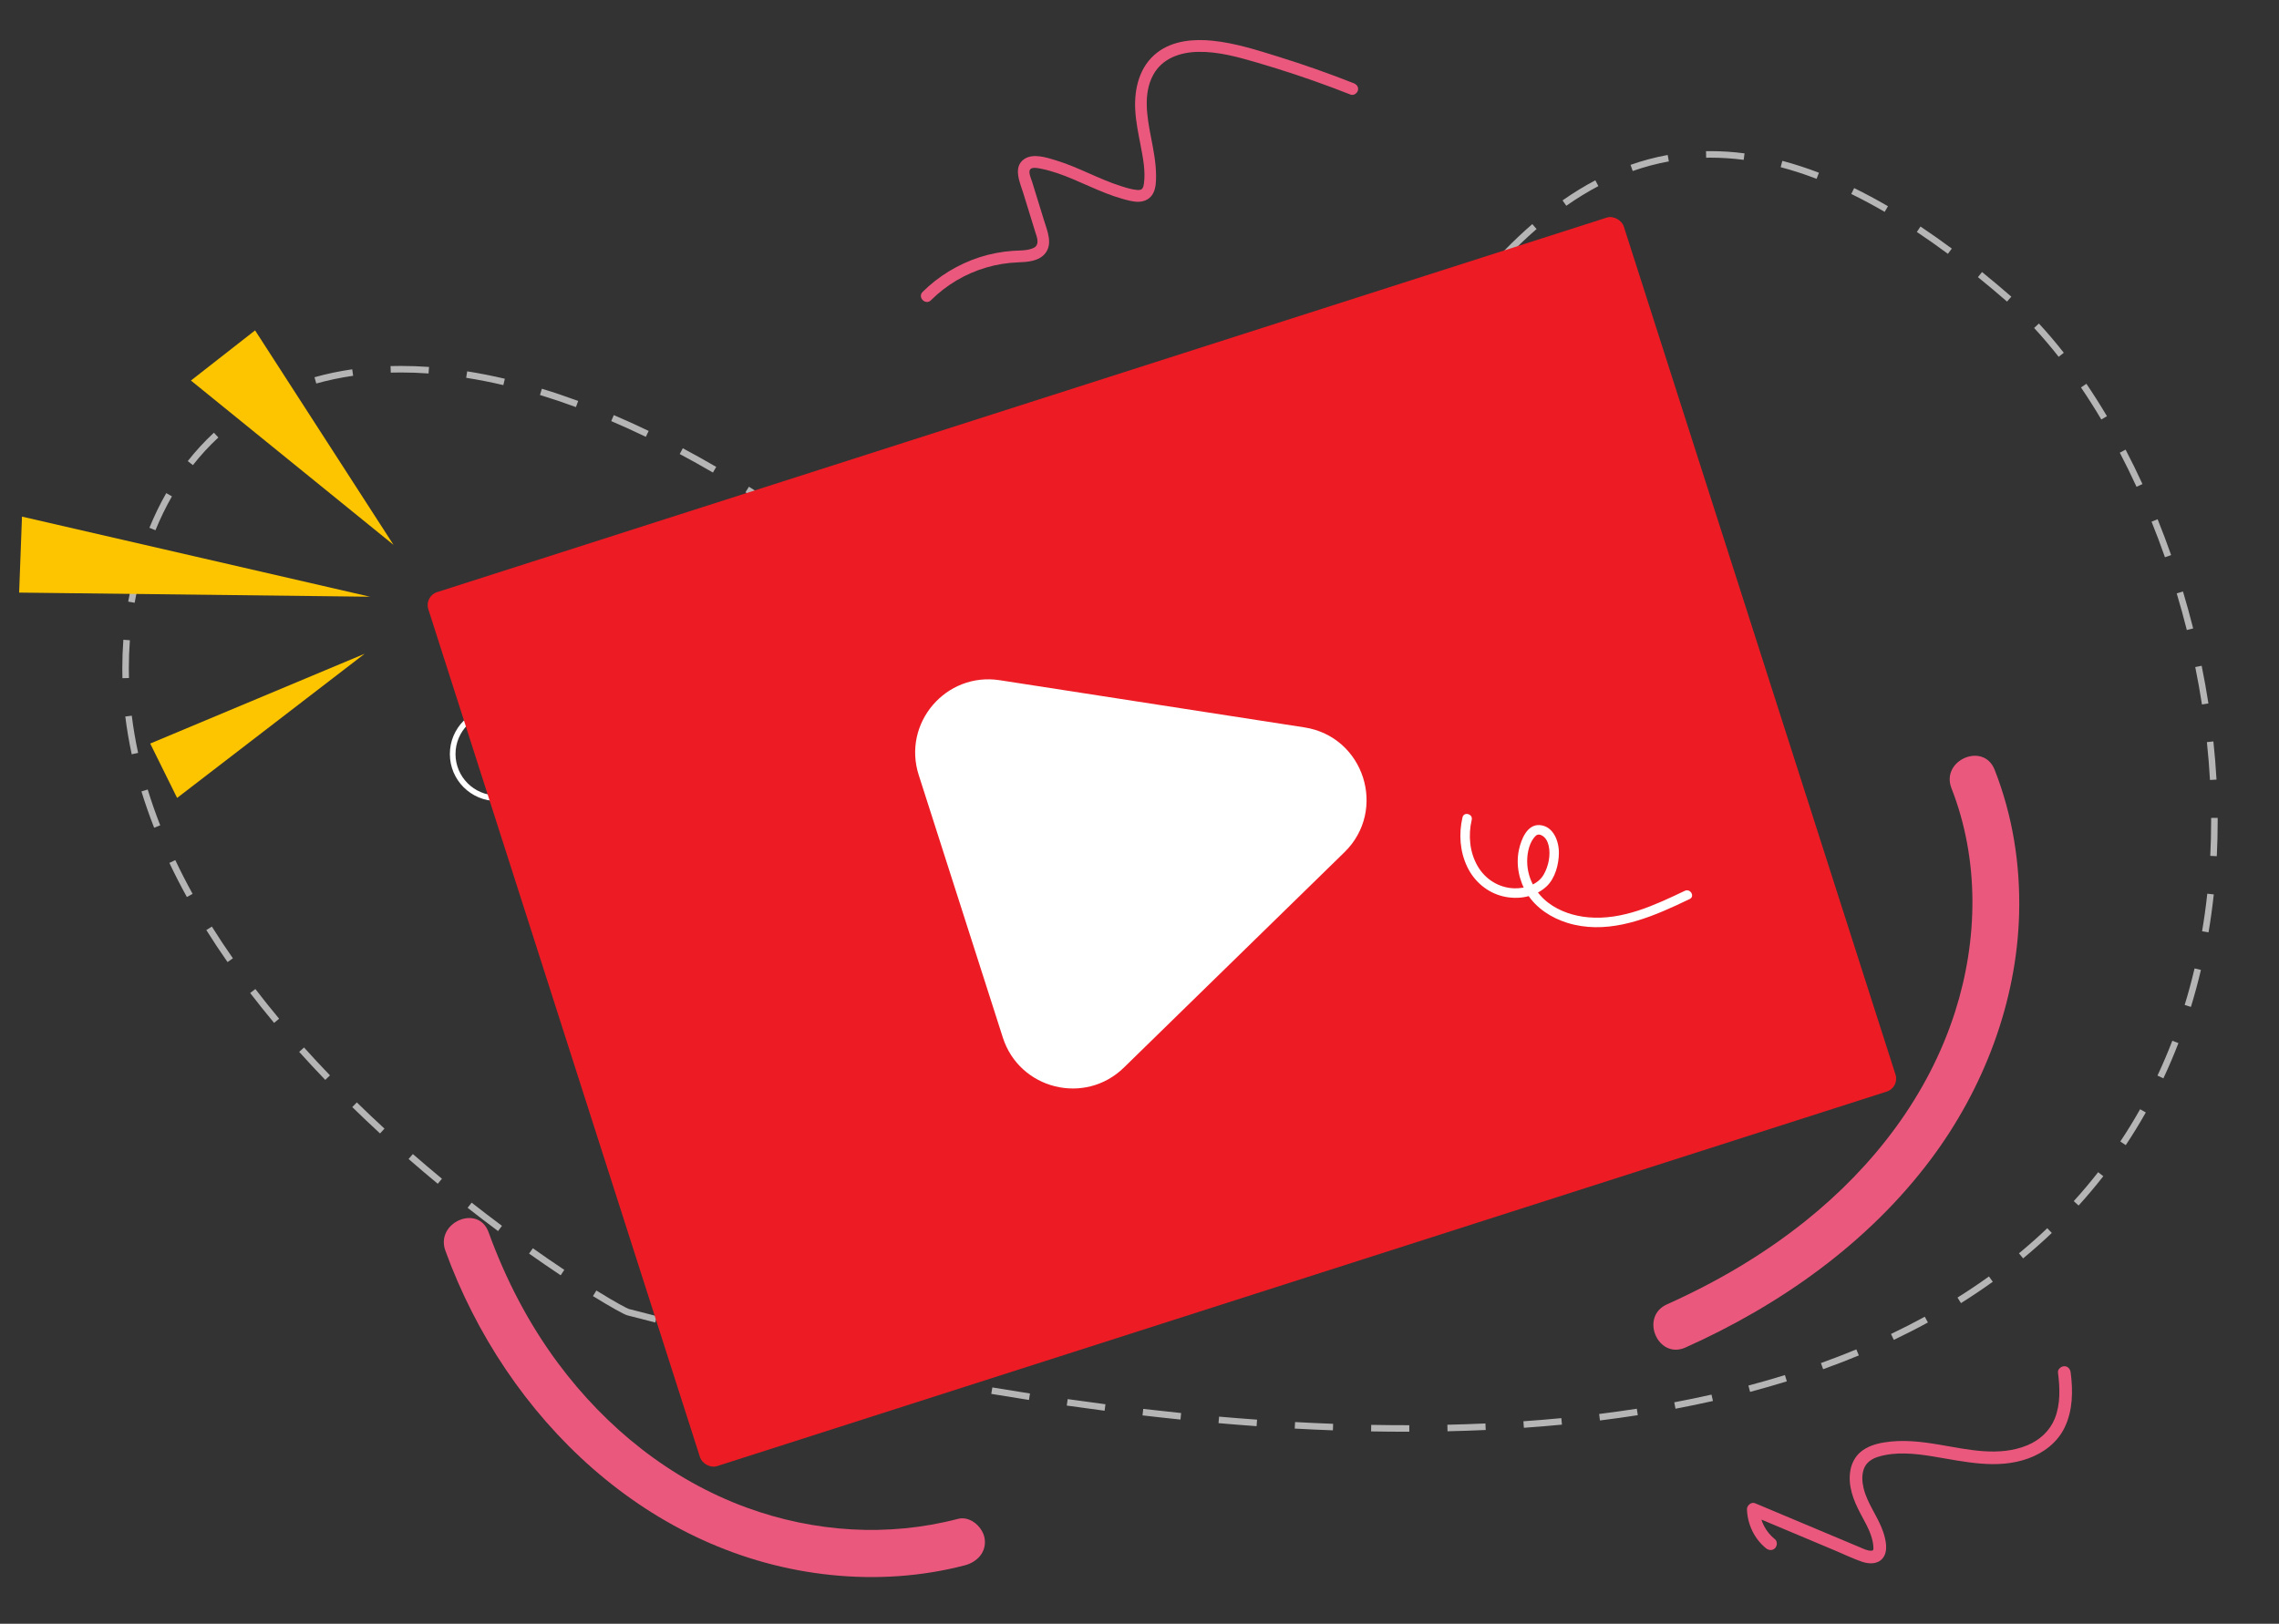 <?xml version="1.0" encoding="UTF-8"?>
<svg id="_x32_" xmlns="http://www.w3.org/2000/svg" version="1.1" viewBox="0 0 4436.44 3161.88">
  <rect x="0" y="0" width="4436.44" height="3161.88" fill="#333333" stroke="none"/>
  <!-- Generator: Adobe Illustrator 29.1.0, SVG Export Plug-In . SVG Version: 2.1.0 Build 142)  -->
  <defs>
    <style>
      .st0 {
        fill: none;
        stroke: #fff;
        stroke-miterlimit: 10;
        stroke-width: 11px;
      }

      .st1 {
        fill: #b5b5b5;
      }

      .st2 {
        fill: #ed1c24;
      }

      .st3 {
        fill: #fff;
      }

      .st4 {
        fill: #fdc500;
      }

      .st5 {
        fill: #ea597d;
      }
    </style>
  </defs>
  <path class="st1" d="M2738.26,2787.91c-22.72,0-46.01-.22-69.22-.65l.24-12.73c23.13.43,46.34.64,68.98.64h5.16s.02,12.73.02,12.73h-5.18ZM2817.83,2787.02l-.29-12.73c24.85-.56,49.77-1.41,74.06-2.51l.58,12.72c-24.39,1.11-49.41,1.96-74.35,2.52ZM2594.69,2785.19c-24.39-.91-49.39-2.06-74.3-3.42l.7-12.71c24.84,1.36,49.76,2.51,74.08,3.41l-.47,12.72ZM2966.45,2780.23l-.89-12.7c24.81-1.73,49.65-3.79,73.81-6.1l1.22,12.67c-24.28,2.33-49.22,4.39-74.14,6.13ZM2446.16,2777.07c-24.4-1.74-49.35-3.72-74.13-5.89l1.11-12.68c24.72,2.16,49.6,4.13,73.94,5.87l-.91,12.7ZM3114.55,2765.96l-1.57-12.63c24.66-3.07,49.33-6.51,73.32-10.23l1.95,12.58c-24.12,3.74-48.92,7.2-73.7,10.28ZM2297.99,2764.17c-24.34-2.49-49.21-5.2-73.92-8.08l1.47-12.65c24.65,2.87,49.46,5.58,73.74,8.06l-1.29,12.67ZM2150.28,2747c-24.26-3.15-49.05-6.53-73.67-10.04l1.8-12.6c24.57,3.5,49.3,6.88,73.51,10.02l-1.64,12.63ZM3261.61,2743.1l-2.36-12.51c24.44-4.61,48.82-9.65,72.46-14.97l2.8,12.42c-23.78,5.36-48.31,10.42-72.9,15.06ZM2003.07,2726.01c-24.22-3.75-48.91-7.73-73.4-11.81l2.09-12.56c24.44,4.08,49.08,8.04,73.25,11.79l-1.95,12.58ZM3406.82,2710.32l-3.27-12.31c24.02-6.38,47.93-13.24,71.07-20.42l3.77,12.16c-23.3,7.22-47.39,14.14-71.57,20.56ZM1856.42,2701.57c-24.13-4.29-48.73-8.81-73.12-13.41l2.36-12.51c24.35,4.6,48.9,9.1,72.99,13.39l-2.23,12.54ZM1710.33,2674.01c-24.04-4.79-48.55-9.79-72.83-14.87l2.61-12.46c24.24,5.07,48.71,10.06,72.71,14.84l-2.49,12.49ZM3549.04,2666.16l-4.31-11.98c23.38-8.4,46.57-17.36,68.93-26.62l4.88,11.76c-22.54,9.34-45.93,18.37-69.5,26.84ZM1564.81,2643.6c-23.96-5.24-48.37-10.69-72.54-16.2l2.83-12.41c24.13,5.5,48.5,10.94,72.43,16.17l-2.72,12.44ZM1419.88,2610.58c-23.85-5.65-48.16-11.51-72.25-17.42l3.03-12.37c24.06,5.9,48.33,11.75,72.15,17.39l-2.93,12.39ZM3686.63,2609.03l-5.48-11.49c22.39-10.67,44.51-21.97,65.75-33.58l6.11,11.17c-21.45,11.73-43.78,23.13-66.38,33.9ZM1275.52,2575.18c-17.93-4.55-36.28-9.26-54.52-13.99-6.34-1.64-33.78-17.04-66.75-37.44l6.7-10.83c40.27,24.92,60.31,35.12,63.26,35.94,18.21,4.73,36.52,9.43,54.44,13.97l-3.13,12.34ZM3817.34,2537.45l-6.76-10.79c20.95-13.14,41.56-26.97,61.24-41.13l7.43,10.34c-19.9,14.31-40.73,28.3-61.91,41.58ZM1091.44,2483.3c-20.19-13.47-40.89-27.69-61.52-42.28l7.35-10.4c20.54,14.52,41.14,28.68,61.24,42.08l-7.06,10.59ZM3938.33,2450.32l-8.11-9.82c19-15.7,37.55-32.15,55.16-48.91l8.78,9.22c-17.82,16.97-36.6,33.62-55.83,49.51ZM969.54,2397.18c-19.87-14.81-39.8-30.06-59.24-45.33l7.86-10.02c19.36,15.2,39.21,30.38,58.99,45.13l-7.61,10.21ZM4046.32,2347.44l-9.43-8.56c16.5-18.16,32.47-37.12,47.49-56.36l10.04,7.84c-15.21,19.48-31.39,38.69-48.1,57.08ZM852.21,2305.07c-19.21-15.88-38.34-32.11-56.86-48.25l8.37-9.6c18.43,16.07,37.48,32.23,56.6,48.04l-8.11,9.81ZM4138.12,2229.82l-10.6-7.06c13.55-20.33,26.51-41.46,38.55-62.83l11.09,6.25c-12.19,21.64-25.32,43.05-39.04,63.64ZM739.82,2207.06c-18.41-16.96-36.62-34.22-54.11-51.31l8.9-9.11c17.4,17,35.52,34.18,53.84,51.06l-8.63,9.37ZM633.18,2102.82c-17.39-18.09-34.48-36.47-50.78-54.62l9.47-8.51c16.21,18.05,33.19,36.32,50.49,54.31l-9.18,8.82ZM4211.38,2099.81l-11.53-5.41c10.36-22.05,20.09-44.88,28.92-67.84l11.88,4.57c-8.94,23.25-18.79,46.36-29.28,68.69ZM533.58,1991.8c-16.09-19.3-31.75-38.89-46.57-58.21l10.1-7.75c14.71,19.19,30.27,38.64,46.24,57.81l-9.78,8.15ZM4264.98,1960.64l-12.17-3.74c7.13-23.22,13.61-47.17,19.27-71.18l12.39,2.92c-5.72,24.29-12.28,48.52-19.49,72ZM442.91,1873.35c-14.44-20.7-28.32-41.67-41.26-62.33l10.79-6.76c12.82,20.48,26.58,41.27,40.91,61.8l-10.44,7.29ZM4299.26,1815.51l-12.55-2.13c4.06-23.97,7.47-48.58,10.12-73.15l12.66,1.37c-2.68,24.83-6.12,49.69-10.23,73.91ZM363.78,1746.7c-12.18-22.09-23.65-44.45-34.06-66.44l11.51-5.45c10.31,21.76,21.65,43.88,33.71,65.74l-11.15,6.15ZM4315.36,1667.21l-12.72-.64c1.13-22.4,1.7-45.29,1.7-68.05,0-1.94,0-3.89-.01-5.83l12.73-.05c0,1.96.01,3.92.01,5.88,0,22.97-.58,46.08-1.72,68.69ZM300.04,1611.73c-9.22-23.52-17.53-47.29-24.69-70.65l12.17-3.73c7.06,23.05,15.26,46.51,24.37,69.73l-11.85,4.65ZM4302.08,1518.79c-1.37-24.35-3.39-49.15-6.01-73.71l12.66-1.35c2.64,24.77,4.68,49.78,6.06,74.34l-12.71.72ZM256.42,1468.76c-5.32-24.52-9.53-49.27-12.52-73.57l12.64-1.56c2.95,23.92,7.1,48.29,12.33,72.43l-12.44,2.7ZM2121.11,1415.26c-24.22-1.55-49.16-6.78-74.14-15.55l4.22-12.01c23.88,8.38,47.68,13.38,70.73,14.86l-.81,12.71ZM2196.13,1408.36l-3.11-12.35c22.18-5.58,44.59-14.69,66.61-27.06l6.24,11.1c-23.01,12.92-46.47,22.45-69.74,28.31ZM4286.47,1371.74c-3.75-24.17-8.15-48.66-13.06-72.81l12.48-2.54c4.95,24.34,9.38,49.03,13.17,73.39l-12.58,1.96ZM1978.83,1367.48c-20.15-11.91-40.93-26.27-61.75-42.67l7.88-10c20.37,16.05,40.68,30.08,60.34,41.71l-6.48,10.96ZM2327.43,1336.95l-8.18-9.76c17.37-14.55,35.23-31.62,53.09-50.73l9.3,8.69c-18.21,19.48-36.45,36.91-54.21,51.79ZM238.32,1320.61c-.16-6.4-.25-12.89-.25-19.28,0-18.51.7-37.21,2.08-55.58l12.7.96c-1.36,18.05-2.05,36.43-2.05,54.62,0,6.28.08,12.66.24,18.95l-12.73.33ZM1860.66,1275.82c-18.28-16.79-36.83-33.47-55.13-49.57l8.41-9.56c18.36,16.16,36.98,32.89,55.33,49.75l-8.61,9.38ZM2430.35,1228.37l-9.97-7.92c14.43-18.16,28.96-37.53,44.41-59.23l10.37,7.38c-15.58,21.88-30.24,41.43-44.81,59.77ZM4257,1226.78c-5.99-23.81-12.61-47.81-19.67-71.33l12.2-3.66c7.12,23.71,13.79,47.89,19.83,71.89l-12.35,3.11ZM1749.34,1177.92c-19.02-15.99-38.3-31.81-57.29-47.02l7.96-9.94c19.07,15.27,38.43,31.16,57.52,47.21l-8.19,9.75ZM262.12,1173.72l-12.53-2.24c4.36-24.35,10.05-48.89,16.89-72.94l12.25,3.49c-6.73,23.64-12.32,47.76-16.61,71.69ZM2517.3,1107.03l-10.62-7.02c12.54-18.97,25.7-39.39,40.24-62.42l10.77,6.79c-14.58,23.11-27.79,43.6-40.38,62.65ZM1633.62,1085.31c-19.8-15.04-39.85-29.85-59.59-44.03l7.42-10.34c19.84,14.24,39.99,29.12,59.87,44.23l-7.7,10.14ZM4214.44,1085.08c-8.16-23.27-16.93-46.57-26.07-69.25l11.81-4.76c9.21,22.86,18.05,46.34,26.28,69.8l-12.02,4.21ZM302.62,1032.51l-11.78-4.83c9.66-23.59,20.7-46.29,32.79-67.47l11.06,6.32c-11.83,20.7-22.61,42.9-32.07,65.98ZM1513.22,998.96c-20.65-13.92-41.53-27.53-62.05-40.44l6.78-10.78c20.63,12.98,41.62,26.66,62.38,40.66l-7.12,10.56ZM2597.03,981.15l-10.84-6.68c10-16.25,20.24-32.96,30.15-49.13l8.75-14.28,10.86,6.65-8.74,14.28c-9.91,16.17-20.15,32.9-30.16,49.16ZM4159.09,947.88c-10.36-22.54-21.32-44.89-32.56-66.41l11.29-5.89c11.34,21.72,22.39,44.25,32.84,66.99l-11.57,5.32ZM1387.85,920.15c-21.55-12.55-43.3-24.68-64.64-36.07l5.99-11.23c21.49,11.46,43.38,23.67,65.06,36.3l-6.41,11ZM375.5,905.71l-10.01-7.86c15.6-19.87,32.75-38.48,50.95-55.3l8.64,9.35c-17.71,16.36-34.39,34.47-49.58,53.81ZM2674.92,854.39l-10.82-6.71c14.51-23.39,27.47-44.02,39.63-63.07l10.73,6.85c-12.13,19-25.07,39.58-39.55,62.92ZM1257.22,850.59c-22.51-10.84-45.17-21.13-67.35-30.59l5-11.71c22.36,9.54,45.19,19.91,67.88,30.83l-5.52,11.47ZM4090.57,816.87c-12.77-21.52-26.09-42.52-39.58-62.41l10.54-7.15c13.63,20.1,27.09,41.32,39.99,63.06l-10.95,6.5ZM482.65,806.85l-7-10.64c20.71-13.63,42.89-25.78,65.93-36.12l5.22,11.61c-22.41,10.07-43.99,21.89-64.14,35.14ZM1121.16,792.69c-23.49-8.64-47.05-16.56-70.03-23.56l3.71-12.18c23.22,7.06,47.01,15.07,70.73,23.79l-4.4,11.95ZM979.84,749.89c-24.4-5.73-48.76-10.52-72.38-14.24l1.98-12.58c23.94,3.77,48.6,8.63,73.31,14.42l-2.91,12.4ZM615.67,746.81l-3.45-12.26c23.5-6.61,48.21-11.81,73.43-15.43l1.81,12.6c-24.67,3.55-48.82,8.62-71.79,15.09ZM2755.02,729.28l-10.59-7.07c14.44-21.61,28.67-42.27,42.28-61.41l10.37,7.38c-13.54,19.03-27.7,39.59-42.07,61.1ZM834.25,727.22c-18.14-1.29-36.23-1.94-53.77-1.94-6.6-.04-13.27.09-19.81.28l-.36-12.73c6.63-.19,13.4-.28,20.11-.28h.06c17.83,0,36.23.66,54.67,1.97l-.9,12.7ZM4007.51,694.78c-15.63-19.92-31.71-38.81-47.8-56.15l9.33-8.66c16.33,17.59,32.64,36.76,48.49,56.95l-10.02,7.86ZM2841.18,608.61l-10.08-7.78c15.78-20.43,31.61-39.92,47.06-57.95l9.67,8.29c-15.31,17.86-31,37.19-46.65,57.44ZM3907.02,587.26l-.95-.82c-18.67-16.25-37.41-32-55.71-46.82l8.01-9.9c18.41,14.91,37.27,30.76,56.05,47.11l.97.84-8.38,9.59ZM2937.64,496.62l-9.11-8.9c18.01-18.43,36.29-35.71,54.33-51.35l8.34,9.62c-17.78,15.41-35.8,32.45-53.56,50.63ZM3791.92,494.26c-20.29-15.04-40.63-29.37-60.45-42.57l7.06-10.6c20,13.32,40.51,27.77,60.97,42.94l-7.58,10.23ZM3668.83,412.56c-21.85-12.73-43.73-24.46-65.02-34.86l5.59-11.44c21.57,10.54,43.72,22.42,65.84,35.3l-6.41,11ZM3049.06,400.66l-7.31-10.43c20.98-14.7,42.45-27.87,63.8-39.13l5.94,11.26c-20.88,11.02-41.89,23.9-62.43,38.3ZM3536.3,348.22c-23.54-9.02-47.07-16.66-69.94-22.7l3.25-12.31c23.31,6.16,47.28,13.94,71.24,23.12l-4.56,11.89ZM3178.33,333.01l-4.23-12.01c23.67-8.35,48-14.82,72.32-19.23l2.27,12.53c-23.66,4.29-47.33,10.59-70.36,18.71ZM3394.39,311.25c-21.56-2.81-43.13-4.23-64.11-4.23h-.08c-2.96,0-5.96.03-8.93.09l-.24-12.73c3.05-.06,6.14-.09,9.17-.09h.08c21.53,0,43.65,1.46,65.75,4.34l-1.64,12.63Z"/>
  <circle class="st0" cx="967.23" cy="1468.26" r="86"/>
  <circle class="st0" cx="1155.48" cy="1554.01" r="36.75"/>
  <g>
    <polygon class="st4" points="720.27 1161.95 37.26 1153.92 42.79 1005.98 720.27 1161.95"/>
    <polygon class="st4" points="709.88 1273.01 344.77 1553.73 292.42 1447.85 709.88 1273.01"/>
    <polygon class="st4" points="766.05 1060.97 371.68 740.99 496.55 643.34 766.05 1060.97"/>
  </g>
  <path class="st5" d="M3455.22,2997.29c-17.79-14.42-28.98-35.23-29.79-58.27-5.22,3.98-10.44,7.95-15.66,11.93,36.49,15.34,72.98,30.67,109.48,46.01,17.49,7.35,34.97,14.7,52.46,22.05,17.41,7.32,34.76,15.77,52.62,21.94,13.52,4.67,30.45,5.55,40.46-6.47,11.4-13.69,6.4-35.73,1.27-51.11-9.93-29.79-31-54.97-38.29-85.66-2.92-12.28-3.85-25.91.72-37.91,4.64-12.19,15.31-19.28,27.4-23.02,34.18-10.57,71.82-6.49,106.5-.85,61.36,9.99,125.13,26.02,185.96,3.99,30.26-10.96,56.91-31.21,71-60.73,15.81-33.13,16.18-70.74,11.57-106.47-.85-6.63-5.07-12.37-12.37-12.37-6.02,0-13.23,5.7-12.37,12.37,3.83,29.67,5.1,61.45-6.31,89.72-9.71,24.05-29.45,41.89-53.17,51.75-55.2,22.95-115.61,8.37-171.91-1.15-35.6-6.02-71.58-10.22-107.48-4.22-16.24,2.71-32.39,7.62-45.21,18.34-10.68,8.93-17.59,22.11-19.99,35.73-5.33,30.17,5.85,58.58,19.76,84.75,7.33,13.79,15.37,27.43,20.33,42.31,2.24,6.71,4.08,13.73,4.47,20.83.11,2.07.68,5.32-.34,7.26-.87,1.66-1.82,1.39-3.69,1.49-7.16.38-14.62-3.49-21.01-6.17-9.5-3.99-19.01-7.99-28.51-11.98-19.39-8.15-38.77-16.29-58.16-24.44-39.53-16.61-79.07-33.23-118.6-49.84-7.41-3.11-15.92,4.67-15.66,11.93,1.03,29.14,14.27,57.31,37.04,75.76,5.19,4.2,12.43,5.07,17.5,0,4.35-4.35,5.22-13.27,0-17.5h0Z"/>
  <path class="st5" d="M2635.36,162.1c-48.23-19-97.14-36.26-146.64-51.65-41.86-13.02-84.29-26.62-128.09-31.14-36.7-3.78-77.25-.4-107.55,22.69-34.77,26.49-45.36,69.98-43.17,111.89,1.24,23.68,6.22,46.94,10.65,70.16,4.51,23.69,9.62,49.31,6.28,73.5-.44,3.15-1.17,7.46-3.42,9.92-2.68,2.92-7.02,2.66-10.66,2.34-10.62-.96-21.46-4.54-31.58-7.76-21.22-6.75-41.56-15.84-61.92-24.79-20.93-9.21-41.97-18.43-63.88-25.08-18.11-5.5-44.27-14.26-61.64-2.37-22.7,15.55-7.95,46.22-1.67,66.56,7.79,25.25,15.6,50.5,23.37,75.76,2.48,8.04,7.43,19.58,1.31,27.15-3.36,4.15-11.64,6.37-18.28,7.4-8.75,1.36-17.82,1.12-26.68,1.74-10.93.77-21.85,2.21-32.61,4.25-43.56,8.24-84.65,27.44-119.48,54.75-8.32,6.52-16.21,13.55-23.69,21.02-10.46,10.44,5.75,26.67,16.22,16.22,29.92-29.86,67.13-51.85,107.69-63.76,20.21-5.94,40.88-9.26,61.92-10.05,17.46-.66,38.52-1.82,51.24-15.58,17.58-19.02,5.65-45.47-.86-66.56-7.68-24.89-15.36-49.78-23.04-74.67-1.73-5.59-8.99-20.57-2.65-25.34,4.49-3.37,14.31-1.34,20.05-.19,21.74,4.39,42.68,12.1,63.06,20.72,21.14,8.94,41.91,18.73,63.31,27.06,10.33,4.02,20.8,7.68,31.47,10.68,10.39,2.92,22,6.38,32.89,5.89,11.69-.53,22.17-6.04,27.59-16.68,5.24-10.27,5.56-22.56,5.55-33.85-.03-25.31-5.06-50.35-9.85-75.1-7.58-39.22-15.86-84.68,4.44-121.66,17.52-31.92,52.2-43.88,86.85-44.6,39.97-.82,78.68,10.23,116.69,21.34,49.04,14.34,97.56,30.47,145.42,48.37,11.79,4.41,23.54,8.93,35.25,13.55,5.76,2.27,12.59-2.49,14.11-8.01,1.79-6.51-2.22-11.83-8.01-14.11h0Z"/>
  <g>
    <g>
      <rect class="st2" x="1040.01" y="745.83" width="2443.61" height="1786.97" rx="26.39" ry="26.39" transform="translate(-392.24 768.03) rotate(-17.76)"/>
      <path class="st3" d="M1952.16,2020.27l-163.71-511.13c-32.37-101.06,52.93-200.85,157.79-184.61l592.98,91.86c116.24,18.01,162.04,160.99,77.89,243.18l-429.28,419.27c-75.91,74.15-203.31,42.48-235.68-58.58Z"/>
    </g>
    <path class="st5" d="M867.03,2435.43c118.35,325.98,396.93,595.24,751.36,631.45,86.78,8.87,175.35,3.22,259.8-18.86,23.86-6.24,42.46-25.54,38.62-51.84-3.26-22.33-27.84-44.9-51.84-38.62-136.49,35.67-280.1,26.29-412.28-22.22-147.99-54.32-272.93-155.13-366.54-281.14-57.74-77.72-102.08-163.89-135.08-254.8-20.12-55.42-104.04-19.06-84.04,36.03h0Z"/>
    <path class="st5" d="M3281.12,2623.86c184.37-82.64,355.15-203.19,477.18-365.95,103.09-137.5,167.85-306.57,172.25-479.17,2.44-95.82-12.59-190.45-47.64-279.83-21.53-54.89-105.49-18.65-84.04,36.03,54.36,138.59,51.99,294.39,6.99,435.27-52.09,163.1-158.49,301.12-291.31,407.41-82.38,65.93-173.28,119.09-269.46,162.2-53.72,24.08-17.7,108.12,36.03,84.04h0Z"/>
  </g>
  <path class="st3" d="M2847.01,1591.56c-7.52,32.08-5.12,66.35,9.14,96.26,13.63,28.6,38.98,50.27,69.97,57.62,29.14,6.91,61.84,1.57,84.28-19.23,16.96-15.72,24.06-42.93,24.24-65.31.19-22.92-10.76-52.44-37.53-54.26-24.45-1.66-35.93,28.27-40.15,47.55-6.45,29.5-.07,61.21,16.13,86.62,17.74,27.81,46.83,46.53,77.93,56.2,72.18,22.45,145.75-3.47,211.36-33.73,8.97-4.14,17.89-8.38,26.81-12.62,10.78-5.13,1.37-21.13-9.37-16.02-58.59,27.87-121.07,57.45-187.7,51.62-27.83-2.43-55.89-11.4-78.29-28.44-23.09-17.56-38.37-44.16-40.64-73.24-1.36-17.37,1.72-39.07,12.97-53.42,4.49-5.73,8.43-7.69,14.81-4.55,7.78,3.84,11.79,11.79,13.7,19.9,4.33,18.33-.3,40.3-9.56,56.46-11.17,19.47-35.93,27.59-57.89,26.78-29.7-1.1-55.92-17.68-70.76-43.2-15.67-26.93-18.58-60.06-11.55-90.07,2.72-11.62-15.17-16.57-17.89-4.93h0Z"/>
</svg>